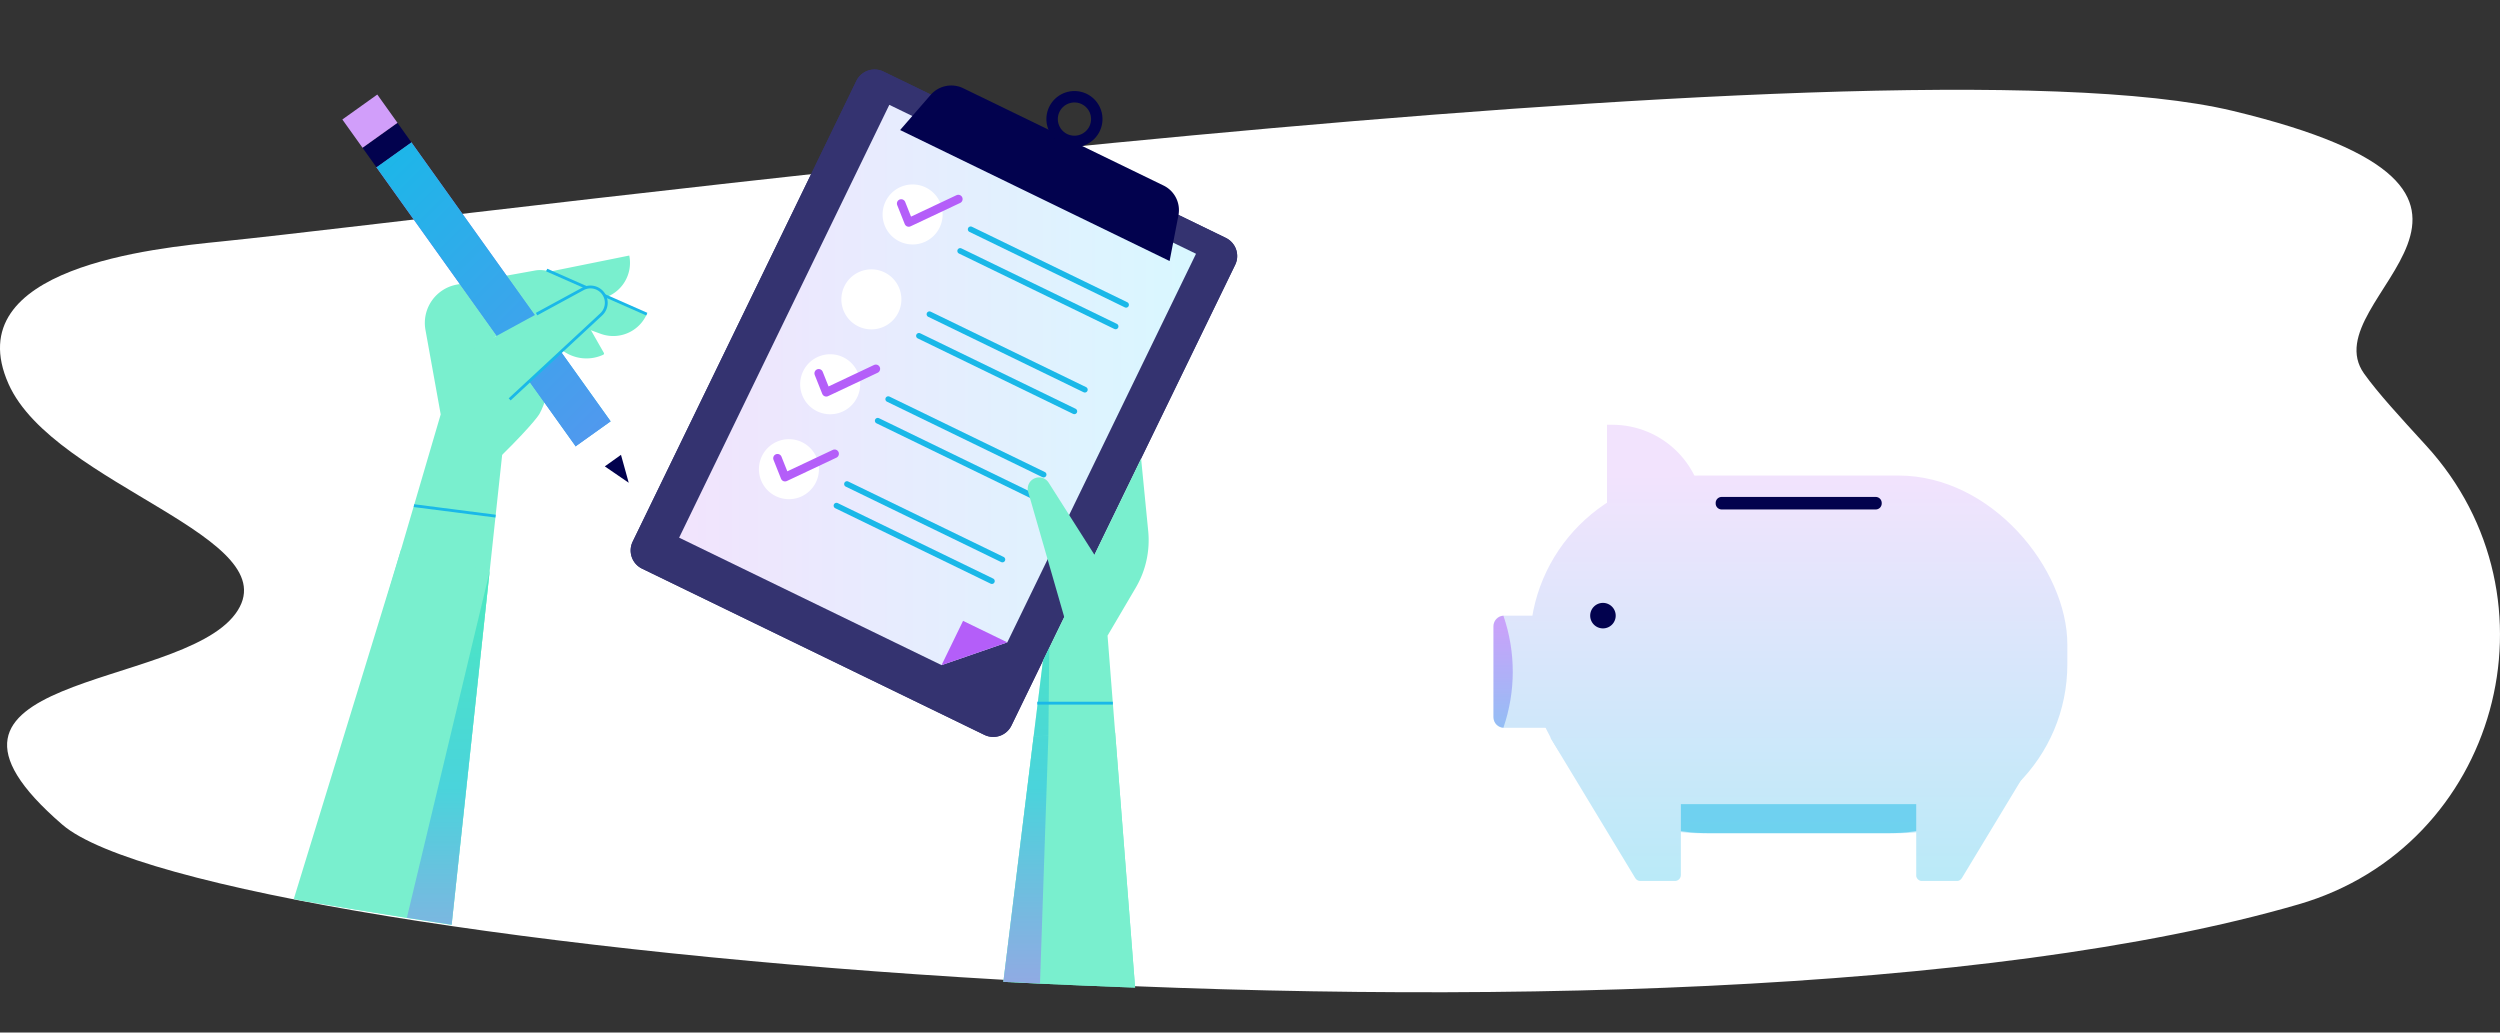 <?xml version="1.0" encoding="UTF-8"?> <svg xmlns="http://www.w3.org/2000/svg" xmlns:xlink="http://www.w3.org/1999/xlink" id="Layer_1" data-name="Layer 1" viewBox="0 0 833.23 344.13"><rect x="0" y="0" width="833.23" height="344.13" fill="#333333" stroke="none"/><defs><style>.cls-1,.cls-12,.cls-14,.cls-15,.cls-24{fill:none;}.cls-2{fill:#343370;}.cls-3{fill:url(#linear-gradient);}.cls-13,.cls-4{fill:#fff;}.cls-4{fill-rule:evenodd;}.cls-5{clip-path:url(#clip-path);}.cls-6{clip-path:url(#clip-path-2);}.cls-7{clip-path:url(#clip-path-3);}.cls-8{fill:url(#linear-gradient-2);}.cls-9{clip-path:url(#clip-path-4);}.cls-10{fill:#b45ef9;}.cls-11{fill:#02024e;}.cls-12{stroke:#02024e;stroke-width:3.81px;}.cls-12,.cls-15{stroke-linejoin:round;}.cls-14,.cls-24{stroke:#1ab8e8;stroke-miterlimit:10;}.cls-14,.cls-15{stroke-linecap:round;}.cls-14{stroke-width:1.9px;}.cls-15{stroke:#b45ef9;stroke-width:2.86px;}.cls-16{fill:#79efce;}.cls-17{opacity:0.5;}.cls-18{clip-path:url(#clip-path-5);}.cls-19{clip-path:url(#clip-path-6);}.cls-20{fill:url(#linear-gradient-3);}.cls-21{clip-path:url(#clip-path-7);}.cls-22{clip-path:url(#clip-path-8);}.cls-23{fill:url(#linear-gradient-4);}.cls-24{stroke-width:0.95px;}.cls-25{clip-path:url(#clip-path-9);}.cls-26{fill:url(#linear-gradient-6);}.cls-27{fill:#d19efa;}.cls-28{clip-path:url(#clip-path-11);}.cls-29{clip-path:url(#clip-path-12);}.cls-30{fill:url(#linear-gradient-7);}.cls-31{clip-path:url(#clip-path-13);}.cls-32{fill:url(#linear-gradient-8);}.cls-33{clip-path:url(#clip-path-14);}.cls-34{fill:url(#linear-gradient-9);}.cls-35{clip-path:url(#clip-path-15);}.cls-36{fill:url(#linear-gradient-10);}.cls-37{clip-path:url(#clip-path-16);}.cls-38{clip-path:url(#clip-path-17);}.cls-39{fill:url(#linear-gradient-11);}.cls-40{clip-path:url(#clip-path-18);}.cls-41{fill:url(#linear-gradient-12);}.cls-42{clip-path:url(#clip-path-19);}.cls-43{fill:url(#linear-gradient-13);}.cls-44{clip-path:url(#clip-path-20);}.cls-45{clip-path:url(#clip-path-21);}.cls-46{fill:url(#linear-gradient-14);}</style><linearGradient id="linear-gradient" x1="125.44" y1="98.11" x2="203.55" y2="98.11" gradientTransform="translate(87.63 -77.32) rotate(35.53)" gradientUnits="userSpaceOnUse"><stop offset="0" stop-color="#b45ff9"></stop><stop offset="1" stop-color="#1ab8e8"></stop></linearGradient><clipPath id="clip-path"><path class="cls-1" d="M90,298.33s74.93,13.3,143.21,21.28,179.13,10.64,179.13,10.64V23.16H87.46Z"></path></clipPath><clipPath id="clip-path-2"><path class="cls-2" d="M291.42,23.16a6.74,6.74,0,0,0-6,3.8L210.87,180.52a6.73,6.73,0,0,0,3.11,9L328.1,244.93a6.73,6.73,0,0,0,9-3.11L411.67,88.26a6.6,6.6,0,0,0,.68-2.91v-.06a6.73,6.73,0,0,0-3.79-6L294.44,23.84a6.92,6.92,0,0,0-2.84-.68Z"></path></clipPath><clipPath id="clip-path-3"><polygon class="cls-1" points="226.35 179.2 313.81 221.68 335.73 214.09 398.62 84.58 296.4 34.94 226.35 179.2"></polygon></clipPath><linearGradient id="linear-gradient-2" x1="-3273.15" y1="-2277.7" x2="-3272.05" y2="-2277.7" gradientTransform="matrix(156.93, 0, 0, -156.93, 513879.24, -357309.68)" gradientUnits="userSpaceOnUse"><stop offset="0" stop-color="#f2e3fd"></stop><stop offset="1" stop-color="#d9f7ff"></stop></linearGradient><clipPath id="clip-path-4"><rect class="cls-1" x="87.46" y="23.16" width="324.89" height="310.52"></rect></clipPath><clipPath id="clip-path-5"><rect class="cls-1" x="333.62" y="245.21" width="15.8" height="88.48"></rect></clipPath><clipPath id="clip-path-6"><polygon class="cls-1" points="333.62 333.69 344.5 245.43 349.42 245.21 346.43 333.69 333.62 333.69"></polygon></clipPath><linearGradient id="linear-gradient-3" x1="-3313.93" y1="-2286.42" x2="-3312.84" y2="-2286.42" gradientTransform="matrix(0, -135.46, -135.46, 0, -309376.83, -448572.78)" gradientUnits="userSpaceOnUse"><stop offset="0" stop-color="#b45ff9"></stop><stop offset="0.48" stop-color="#1bb9e8"></stop><stop offset="1" stop-color="#21e6ae"></stop></linearGradient><clipPath id="clip-path-7"><rect class="cls-1" x="344.49" y="215.8" width="5.24" height="29.63"></rect></clipPath><clipPath id="clip-path-8"><polygon class="cls-1" points="347.61 220.17 344.5 245.43 349.42 245.21 349.73 215.8 347.61 220.17"></polygon></clipPath><linearGradient id="linear-gradient-4" x1="-3313.93" y1="-2286.42" x2="-3312.84" y2="-2286.42" gradientTransform="matrix(0, -135.46, -135.46, 0, -309371.73, -448572.78)" xlink:href="#linear-gradient-3"></linearGradient><clipPath id="clip-path-9"><rect class="cls-3" x="157.34" y="40.92" width="14.31" height="114.38" transform="translate(-26.39 113.85) rotate(-35.53)"></rect></clipPath><linearGradient id="linear-gradient-6" x1="-3308.15" y1="-2263.1" x2="-3307.05" y2="-2263.1" gradientTransform="matrix(0, -317.13, -317.13, 0, -717521.26, -1048723.35)" xlink:href="#linear-gradient"></linearGradient><clipPath id="clip-path-11"><rect class="cls-1" x="128.96" y="190.52" width="34.23" height="143.17"></rect></clipPath><clipPath id="clip-path-12"><polygon class="cls-1" points="128.96 333.69 163.18 190.51 147.79 333.69 128.96 333.69"></polygon></clipPath><linearGradient id="linear-gradient-7" x1="-3313.93" y1="-2286.29" x2="-3312.84" y2="-2286.29" gradientTransform="matrix(0, -135.46, -135.46, 0, -309554.87, -448572.78)" xlink:href="#linear-gradient-3"></linearGradient><clipPath id="clip-path-13"><path class="cls-1" d="M537.38,141.57a30.56,30.56,0,0,1,30.56,30.56v6.36H535.6V141.57Z"></path></clipPath><linearGradient id="linear-gradient-8" x1="-3280.2" y1="-2240.93" x2="-3279.44" y2="-2240.93" gradientTransform="translate(-403425.03 591480.69) rotate(90) scale(180.27)" gradientUnits="userSpaceOnUse"><stop offset="0" stop-color="#f2e3fd"></stop><stop offset="1" stop-color="#b9eaf8"></stop></linearGradient><clipPath id="clip-path-14"><path class="cls-1" d="M519.31,205.19v37.39H501.17a3.41,3.41,0,0,1-3.41-3.41V208.59a3.41,3.41,0,0,1,3.41-3.4Z"></path></clipPath><linearGradient id="linear-gradient-9" x1="-3280.2" y1="-2241.01" x2="-3279.44" y2="-2241.01" gradientTransform="translate(-403482.42 591480.69) rotate(90) scale(180.27)" xlink:href="#linear-gradient-8"></linearGradient><clipPath id="clip-path-15"><rect class="cls-1" x="509.91" y="158.49" width="179.12" height="119.22" rx="56.33"></rect></clipPath><linearGradient id="linear-gradient-10" x1="-3280.2" y1="-2240.84" x2="-3279.44" y2="-2240.84" gradientTransform="translate(-403361.7 591480.69) rotate(90) scale(180.27)" xlink:href="#linear-gradient-8"></linearGradient><clipPath id="clip-path-16"><rect class="cls-1" x="536.93" y="268.02" width="125.08" height="9.7"></rect></clipPath><clipPath id="clip-path-17"><path class="cls-1" d="M662,268a59.35,59.35,0,0,1-32.6,9.7H569.52a59.3,59.3,0,0,1-32.59-9.7Z"></path></clipPath><linearGradient id="linear-gradient-11" x1="-3278.13" y1="-2237.81" x2="-3277.38" y2="-2237.81" gradientTransform="translate(-350697.02 514810.28) rotate(90) scale(156.98)" gradientUnits="userSpaceOnUse"><stop offset="0" stop-color="#b45ff9"></stop><stop offset="0.48" stop-color="#1bb9e8"></stop><stop offset="0.63" stop-color="#1bbce5"></stop><stop offset="0.76" stop-color="#1cc4da"></stop><stop offset="0.88" stop-color="#1ed2c8"></stop><stop offset="1" stop-color="#21e5af"></stop><stop offset="1" stop-color="#21e6ae"></stop></linearGradient><clipPath id="clip-path-18"><path class="cls-1" d="M653.88,292.65a2,2,0,0,1-1.68,1H640.63a2,2,0,0,1-2-2v-26.5l43.57-19.36Z"></path></clipPath><linearGradient id="linear-gradient-12" x1="-3280.2" y1="-2240.73" x2="-3279.44" y2="-2240.73" gradientTransform="translate(-403280.75 591480.69) rotate(90) scale(180.27)" xlink:href="#linear-gradient-8"></linearGradient><clipPath id="clip-path-19"><path class="cls-1" d="M560.22,265.13v26.5a2,2,0,0,1-2,2H546.68a2,2,0,0,1-1.68-1l-28.35-46.88Z"></path></clipPath><linearGradient id="linear-gradient-13" x1="-3280.2" y1="-2240.95" x2="-3279.44" y2="-2240.95" gradientTransform="translate(-403442.73 591480.69) rotate(90) scale(180.27)" xlink:href="#linear-gradient-8"></linearGradient><clipPath id="clip-path-20"><rect class="cls-1" x="497.76" y="205.2" width="6.43" height="37.36"></rect></clipPath><clipPath id="clip-path-21"><path class="cls-1" d="M501.07,242.56a3.61,3.61,0,0,1-3.31-3.59V208.79a3.61,3.61,0,0,1,3.31-3.59,57.48,57.48,0,0,1,0,37.36"></path></clipPath><linearGradient id="linear-gradient-14" x1="-3278.13" y1="-2238.02" x2="-3277.38" y2="-2238.02" gradientTransform="translate(-350827.78 514810.28) rotate(90) scale(156.98)" xlink:href="#linear-gradient-11"></linearGradient></defs><path class="cls-4" d="M744.06,36.93C859.27,64.6,769.78,99,787.93,124.52c4.52,6.35,12,14.5,20.64,23.94,46.72,51,24,133.61-42.4,152.93C559.27,361.6,69.76,317.11,20.78,274.85c-58.29-50.3,38.71-44.69,57.65-70.23S18,161.92,2.86,128c-17.36-39,49-45.29,71-47.53C158.58,71.89,628.84,9.27,744.06,36.93Z"></path><g id="Artwork_29" data-name="Artwork 29"><g class="cls-5"><path class="cls-2" d="M291.42,23.16a6.74,6.74,0,0,0-6,3.8L210.87,180.52a6.73,6.73,0,0,0,3.11,9L328.1,244.93a6.73,6.73,0,0,0,9-3.11L411.67,88.26a6.6,6.6,0,0,0,.68-2.91v-.06a6.73,6.73,0,0,0-3.79-6L294.44,23.84a6.92,6.92,0,0,0-2.84-.68Z"></path><g class="cls-6"><rect class="cls-2" x="187.92" y="4.21" width="245.76" height="261.3" transform="translate(-21.49 68.79) rotate(-12.21)"></rect></g><g class="cls-7"><rect class="cls-8" x="226.35" y="34.94" width="172.27" height="186.73"></rect></g><g class="cls-9"><polygon class="cls-10" points="313.81 221.68 335.73 214.09 320.98 206.93 313.81 221.68"></polygon><path class="cls-11" d="M389.82,87,300,43.34l10.18-11.72A9.13,9.13,0,0,1,321,29.39l66.77,32.43a9.11,9.11,0,0,1,5,9.91Z"></path><path class="cls-12" d="M364.8,42.93A7.44,7.44,0,1,1,361.36,33,7.43,7.43,0,0,1,364.8,42.93Z"></path><path class="cls-13" d="M313.16,75.85a10,10,0,1,1-4.63-13.37,10,10,0,0,1,4.63,13.37"></path><line class="cls-14" x1="323.52" y1="76.43" x2="375.31" y2="101.59"></line><line class="cls-14" x1="320.02" y1="83.64" x2="371.82" y2="108.79"></line><polyline class="cls-15" points="300.36 67.83 302.87 74.14 319.4 66.35"></polyline><path class="cls-13" d="M299.42,104.15a10,10,0,1,1-4.63-13.37,10,10,0,0,1,4.63,13.37"></path><line class="cls-14" x1="309.78" y1="104.73" x2="361.57" y2="129.88"></line><line class="cls-14" x1="306.28" y1="111.93" x2="358.07" y2="137.09"></line><path class="cls-13" d="M285.68,132.45a10,10,0,1,1-4.63-13.38,10,10,0,0,1,4.63,13.38"></path><line class="cls-14" x1="296.04" y1="133.03" x2="347.83" y2="158.18"></line><line class="cls-14" x1="292.54" y1="140.23" x2="344.33" y2="165.39"></line><polyline class="cls-15" points="272.87 124.43 275.38 130.74 291.91 122.94"></polyline><path class="cls-13" d="M271.94,160.75a10,10,0,1,1-4.64-13.38,10,10,0,0,1,4.64,13.38"></path><line class="cls-14" x1="282.29" y1="161.33" x2="334.09" y2="186.48"></line><line class="cls-14" x1="278.79" y1="168.53" x2="330.59" y2="193.68"></line><polyline class="cls-15" points="259.13 152.73 261.64 159.03 278.17 151.24"></polyline><path class="cls-16" d="M378.68,333.69l-9.54-121.84,9.41-16A31.23,31.23,0,0,0,382.69,177l-2.37-24.14-32.71,67.36-14,113.52Z"></path><path class="cls-16" d="M355.07,206.93l-12.39-43a3.78,3.78,0,0,1,6.82-3.07l18.93,29.81Z"></path><path class="cls-16" d="M200.22,111.26l-23.6-8.58L182.21,90l33.36,14.7a12.21,12.21,0,0,1-15.35,6.56"></path><path class="cls-16" d="M201,99.38,176.74,106,174,92.39l35.73-7.22A12.22,12.22,0,0,1,201,99.38"></path><path class="cls-16" d="M182.62,121.27c.81,7.91-.91,13.19-2.82,16.67,0,0-1.65,3-12.43,13.65l-11.71-25.45,29.71-10.71Z"></path><polygon class="cls-16" points="333.62 333.69 344.5 245.43 371.68 244.23 378.68 333.69 333.62 333.69"></polygon><path class="cls-16" d="M89.66,333.12l57.2-194.93a.35.35,0,0,0,0-.2L141.81,110a13,13,0,0,1,10.52-15.16l26-4.68a9.5,9.5,0,0,1,9.93,4.63l13,22.82a.44.44,0,0,1-.2.62,13.36,13.36,0,0,1-16.53-4.45L178.42,105a.44.44,0,0,0-.58-.13l-13.08,7.52a.44.44,0,0,0-.22.45l3.66,25.65a18.25,18.25,0,0,1,.08,4.61L147.83,333.29a.44.44,0,0,1-.44.4H90.08a.45.45,0,0,1-.42-.57"></path><g class="cls-17"><g class="cls-18"><g class="cls-19"><rect class="cls-20" x="333.62" y="245.21" width="15.8" height="88.48"></rect></g></g></g><g class="cls-17"><g class="cls-21"><g class="cls-22"><rect class="cls-23" x="344.5" y="215.8" width="5.24" height="29.63"></rect></g></g></g><line class="cls-24" x1="215.57" y1="104.7" x2="182.21" y2="90"></line></g><rect class="cls-3" x="157.34" y="40.92" width="14.31" height="114.38" transform="translate(-26.39 113.85) rotate(-35.53)"></rect><g class="cls-25"><rect class="cls-26" x="101.03" y="34.64" width="126.93" height="126.93" transform="translate(-21.19 145.05) rotate(-45)"></rect></g><g class="cls-9"><polygon class="cls-13" points="209.55 160.9 203.84 140.29 191.91 148.81 209.55 160.9"></polygon><polygon class="cls-11" points="206.97 151.59 201.58 155.44 209.55 160.9 206.97 151.59"></polygon><rect class="cls-11" x="121.81" y="44.37" width="14.31" height="7.93" transform="translate(-4.08 83.93) rotate(-35.52)"></rect><rect class="cls-27" x="116.14" y="34.6" width="14.31" height="11.58" transform="translate(-0.52 79.16) rotate(-35.53)"></rect><path class="cls-16" d="M155.66,117.31l38.58-21a5.28,5.28,0,0,1,6.12,8.5L164.5,138.09Z"></path><path class="cls-24" d="M178.83,104.69l15.41-8.38a5.27,5.27,0,0,1,6.11,8.5l-30.49,28.3"></path><polygon class="cls-16" points="87.46 333.69 133.72 183 163.18 190.51 147.79 333.69 87.46 333.69"></polygon><g class="cls-17"><g class="cls-28"><g class="cls-29"><rect class="cls-30" x="128.96" y="190.52" width="34.23" height="143.17"></rect></g></g></g><line class="cls-24" x1="137.96" y1="168.53" x2="165.17" y2="172.02"></line><line class="cls-24" x1="370.9" y1="234.36" x2="345.72" y2="234.36"></line></g></g></g><g id="Artwork_16" data-name="Artwork 16"><g class="cls-31"><rect class="cls-32" x="535.6" y="141.57" width="32.34" height="36.92"></rect></g><g class="cls-33"><rect class="cls-34" x="497.76" y="205.19" width="21.55" height="37.39"></rect></g><g class="cls-35"><rect class="cls-36" x="509.91" y="158.49" width="179.12" height="119.22"></rect></g><g class="cls-17"><g class="cls-37"><g class="cls-38"><rect class="cls-39" x="536.93" y="268.02" width="125.08" height="9.7"></rect></g></g></g><g class="cls-40"><rect class="cls-41" x="638.66" y="245.77" width="43.57" height="47.84"></rect></g><g class="cls-42"><rect class="cls-43" x="516.65" y="245.77" width="43.57" height="47.84"></rect></g><path class="cls-11" d="M530,205.19a4.25,4.25,0,1,0,4.25-4.25,4.25,4.25,0,0,0-4.25,4.25"></path><g class="cls-17"><g class="cls-44"><g class="cls-45"><rect class="cls-46" x="497.76" y="205.2" width="6.43" height="37.36"></rect></g></g></g><path class="cls-11" d="M573.77,169.8h51.39a2,2,0,0,0,2-2v-.22a2,2,0,0,0-2-1.95H573.77a2,2,0,0,0-1.95,1.95v.22a2,2,0,0,0,1.95,2"></path></g></svg> 